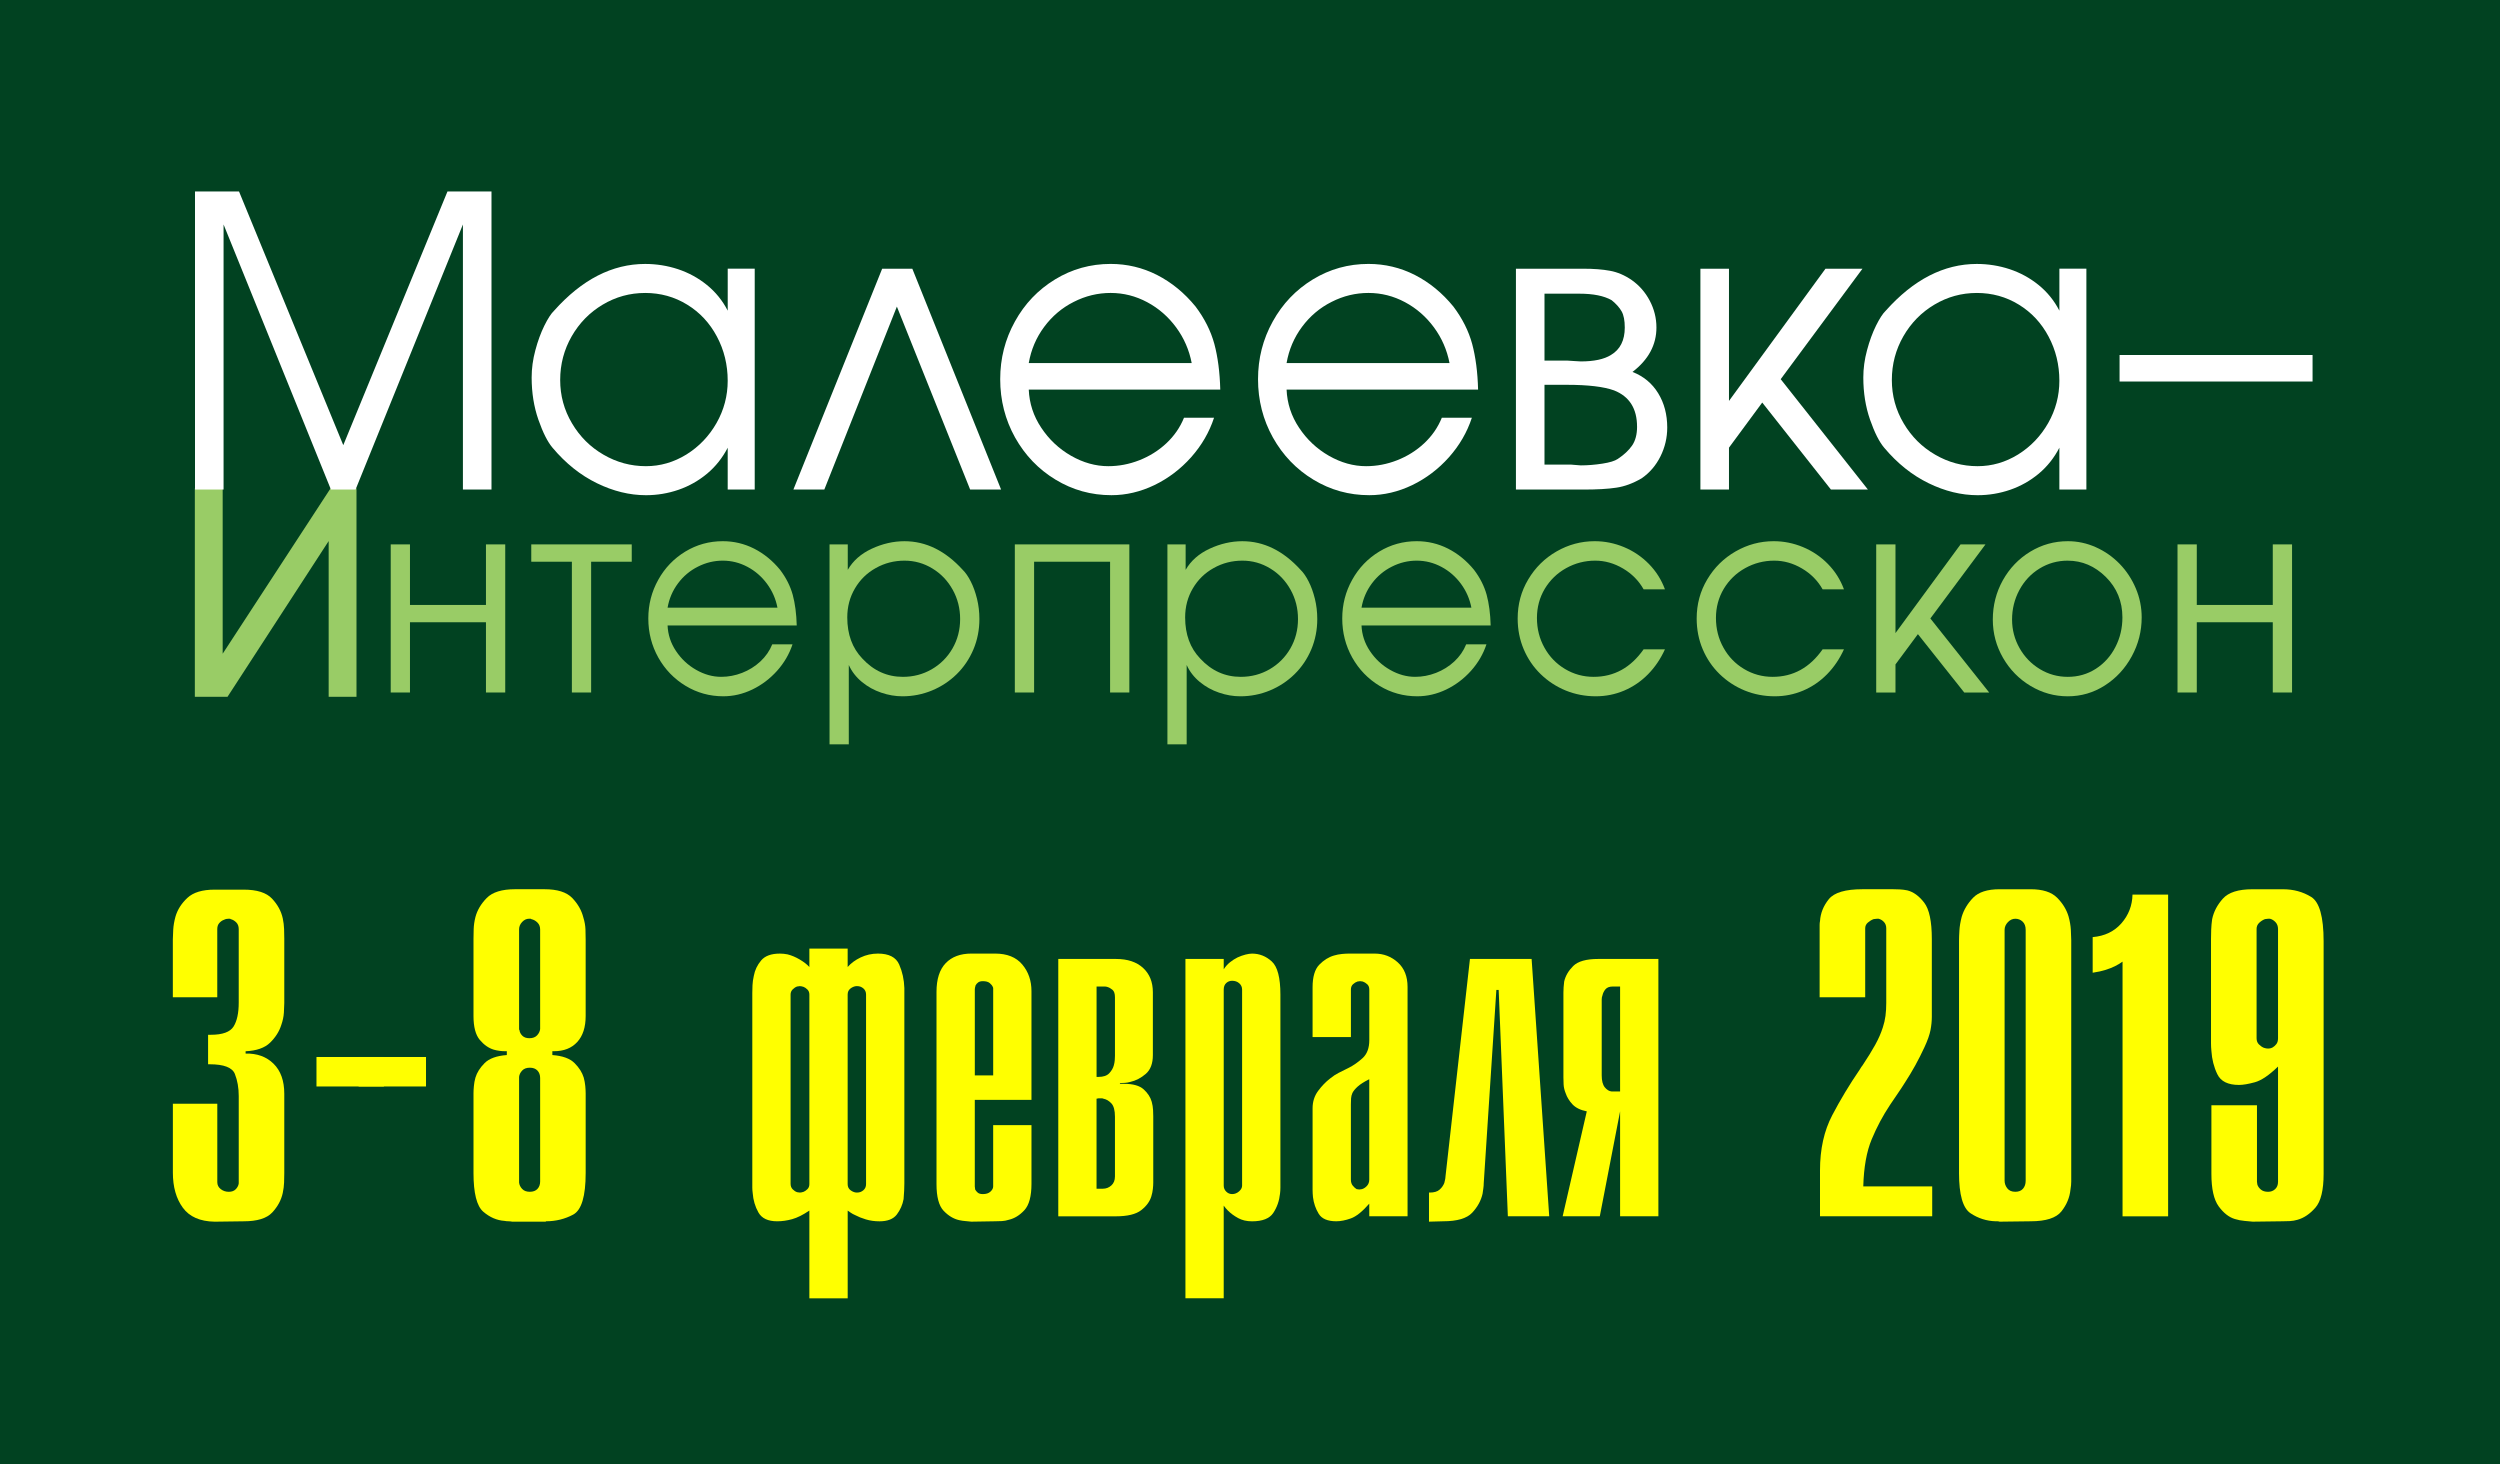 <?xml version="1.0" encoding="UTF-8"?>
<!DOCTYPE svg PUBLIC "-//W3C//DTD SVG 1.1//EN" "http://www.w3.org/Graphics/SVG/1.1/DTD/svg11.dtd">
<!-- Creator: CorelDRAW -->
<svg xmlns="http://www.w3.org/2000/svg" xml:space="preserve" width="140mm" height="82mm" style="shape-rendering:geometricPrecision; text-rendering:geometricPrecision; image-rendering:optimizeQuality; fill-rule:evenodd; clip-rule:evenodd"
viewBox="0 0 161 94.3"
 xmlns:xlink="http://www.w3.org/1999/xlink">
 <defs>
  <style type="text/css">
   <![CDATA[
    .str0 {stroke:#99CC66;stroke-width:0.552}
    .fil2 {fill:none;fill-rule:nonzero}
    .fil0 {fill:#014221}
    .fil1 {fill:#99CC66;fill-rule:nonzero}
    .fil3 {fill:white;fill-rule:nonzero}
    .fil4 {fill:yellow;fill-rule:nonzero}
   ]]>
  </style>
 </defs>
 <g id="Слой_x0020_1">
  <rect class="fil0" x="-1.99242e-005" y="-0" width="161" height="94.3"/>
  <polygon class="fil1" points="12.824,31.72 14.064,31.72 14.064,43.028 21.442,31.72 22.682,31.72 22.682,44.597 21.442,44.597 21.442,33.913 14.503,44.597 12.824,44.597 "/>
  <polygon id="1" class="fil1" points="26.402,40.073 26.402,44.597 25.162,44.597 25.162,35.059 26.402,35.059 26.402,38.959 31.296,38.959 31.296,35.059 32.537,35.059 32.537,44.597 31.296,44.597 31.296,40.073 "/>
  <polygon id="12" class="fil1" points="34.214,35.059 40.684,35.059 40.684,36.175 38.069,36.175 38.069,44.597 36.829,44.597 36.829,36.175 34.214,36.175 "/>
  <path id="123" class="fil1" d="M51.309 40.279l-8.317 0c0.025,0.592 0.204,1.143 0.542,1.647 0.338,0.508 0.768,0.911 1.296,1.212 0.525,0.299 1.064,0.45 1.615,0.45 0.458,0 0.905,-0.084 1.346,-0.255 0.439,-0.171 0.833,-0.415 1.173,-0.731 0.344,-0.319 0.598,-0.687 0.768,-1.105l1.305 0c-0.207,0.626 -0.539,1.195 -0.995,1.705 -0.458,0.51 -0.989,0.911 -1.595,1.204 -0.606,0.29 -1.229,0.435 -1.866,0.435 -0.877,0 -1.685,-0.223 -2.425,-0.67 -0.74,-0.447 -1.327,-1.053 -1.76,-1.821 -0.43,-0.769 -0.645,-1.61 -0.645,-2.517 0,-0.899 0.212,-1.729 0.64,-2.494 0.425,-0.766 1.006,-1.369 1.74,-1.816 0.735,-0.447 1.542,-0.67 2.417,-0.67 0.712,0 1.386,0.16 2.017,0.479 0.631,0.322 1.187,0.774 1.671,1.363 0.391,0.516 0.662,1.056 0.816,1.615 0.151,0.563 0.237,1.218 0.257,1.969zm-8.317 -1.146l7.076 0c-0.109,-0.563 -0.332,-1.076 -0.673,-1.537 -0.341,-0.461 -0.76,-0.827 -1.257,-1.09 -0.5,-0.267 -1.031,-0.4 -1.59,-0.4 -0.559,0 -1.092,0.128 -1.601,0.386 -0.511,0.255 -0.939,0.615 -1.285,1.079 -0.346,0.464 -0.57,0.986 -0.67,1.563z"/>
  <path id="1234" class="fil1" d="M53.42 35.059l1.176 0 0 1.639c0.338,-0.586 0.852,-1.038 1.542,-1.36 0.693,-0.322 1.397,-0.484 2.109,-0.484 1.383,0 2.634,0.615 3.752,1.844 0.184,0.18 0.358,0.432 0.52,0.754 0.165,0.322 0.296,0.69 0.4,1.108 0.103,0.418 0.154,0.853 0.154,1.308 0,0.693 -0.129,1.346 -0.385,1.955 -0.26,0.612 -0.617,1.143 -1.078,1.595 -0.458,0.45 -0.989,0.8 -1.592,1.05 -0.604,0.249 -1.238,0.374 -1.903,0.374 -0.453,0 -0.908,-0.078 -1.366,-0.235 -0.458,-0.154 -0.874,-0.386 -1.243,-0.69 -0.372,-0.307 -0.654,-0.67 -0.844,-1.093l0 5.113 -1.24 0 0 -12.877zm4.727 8.53c0.673,0 1.291,-0.162 1.855,-0.487 0.562,-0.325 1.009,-0.771 1.338,-1.34 0.327,-0.568 0.492,-1.201 0.492,-1.894 0,-0.687 -0.159,-1.317 -0.48,-1.891 -0.321,-0.577 -0.754,-1.032 -1.305,-1.366 -0.55,-0.336 -1.148,-0.505 -1.799,-0.505 -0.662,0 -1.277,0.157 -1.841,0.473 -0.567,0.313 -1.017,0.751 -1.346,1.311 -0.332,0.56 -0.497,1.183 -0.497,1.871 0,1.093 0.324,1.975 0.969,2.648 0.726,0.786 1.595,1.18 2.615,1.18z"/>
  <polygon id="12345" class="fil1" points="66.596,36.175 66.596,44.597 65.355,44.597 65.355,35.059 72.73,35.059 72.73,44.597 71.49,44.597 71.49,36.175 "/>
  <path id="123456" class="fil1" d="M75.179 35.059l1.176 0 0 1.639c0.338,-0.586 0.852,-1.038 1.542,-1.36 0.693,-0.322 1.397,-0.484 2.109,-0.484 1.383,0 2.634,0.615 3.752,1.844 0.184,0.18 0.358,0.432 0.52,0.754 0.165,0.322 0.296,0.69 0.4,1.108 0.103,0.418 0.154,0.853 0.154,1.308 0,0.693 -0.129,1.346 -0.385,1.955 -0.26,0.612 -0.617,1.143 -1.078,1.595 -0.458,0.45 -0.989,0.8 -1.592,1.05 -0.604,0.249 -1.238,0.374 -1.903,0.374 -0.453,0 -0.908,-0.078 -1.366,-0.235 -0.458,-0.154 -0.874,-0.386 -1.243,-0.69 -0.372,-0.307 -0.654,-0.67 -0.844,-1.093l0 5.113 -1.24 0 0 -12.877zm4.727 8.53c0.673,0 1.291,-0.162 1.855,-0.487 0.562,-0.325 1.009,-0.771 1.338,-1.34 0.327,-0.568 0.492,-1.201 0.492,-1.894 0,-0.687 -0.159,-1.317 -0.48,-1.891 -0.321,-0.577 -0.754,-1.032 -1.305,-1.366 -0.55,-0.336 -1.148,-0.505 -1.799,-0.505 -0.662,0 -1.277,0.157 -1.841,0.473 -0.567,0.313 -1.017,0.751 -1.346,1.311 -0.332,0.56 -0.497,1.183 -0.497,1.871 0,1.093 0.324,1.975 0.969,2.648 0.726,0.786 1.595,1.18 2.615,1.18z"/>
  <path id="1234567" class="fil1" d="M95.998 40.279l-8.317 0c0.025,0.592 0.204,1.143 0.542,1.647 0.338,0.508 0.768,0.911 1.296,1.212 0.525,0.299 1.064,0.45 1.615,0.45 0.458,0 0.905,-0.084 1.346,-0.255 0.439,-0.171 0.833,-0.415 1.173,-0.731 0.344,-0.319 0.598,-0.687 0.768,-1.105l1.305 0c-0.207,0.626 -0.539,1.195 -0.995,1.705 -0.458,0.51 -0.989,0.911 -1.595,1.204 -0.606,0.29 -1.229,0.435 -1.866,0.435 -0.877,0 -1.685,-0.223 -2.425,-0.67 -0.74,-0.447 -1.327,-1.053 -1.76,-1.821 -0.43,-0.769 -0.645,-1.61 -0.645,-2.517 0,-0.899 0.212,-1.729 0.64,-2.494 0.425,-0.766 1.006,-1.369 1.74,-1.816 0.735,-0.447 1.542,-0.67 2.417,-0.67 0.712,0 1.386,0.16 2.017,0.479 0.631,0.322 1.187,0.774 1.671,1.363 0.391,0.516 0.662,1.056 0.816,1.615 0.151,0.563 0.237,1.218 0.257,1.969zm-8.317 -1.146l7.076 0c-0.109,-0.563 -0.332,-1.076 -0.673,-1.537 -0.341,-0.461 -0.76,-0.827 -1.257,-1.09 -0.5,-0.267 -1.031,-0.4 -1.59,-0.4 -0.559,0 -1.092,0.128 -1.601,0.386 -0.511,0.255 -0.939,0.615 -1.285,1.079 -0.346,0.464 -0.57,0.986 -0.67,1.563z"/>
  <path id="12345678" class="fil1" d="M105.849 41.816l1.374 0c-0.282,0.618 -0.643,1.154 -1.09,1.607 -0.444,0.452 -0.955,0.803 -1.534,1.05 -0.578,0.246 -1.19,0.368 -1.833,0.368 -0.682,0 -1.327,-0.125 -1.933,-0.371 -0.606,-0.249 -1.145,-0.6 -1.615,-1.056 -0.469,-0.455 -0.832,-0.992 -1.092,-1.604 -0.26,-0.615 -0.388,-1.273 -0.388,-1.978 0,-0.919 0.226,-1.758 0.682,-2.52 0.453,-0.763 1.062,-1.363 1.824,-1.801 0.763,-0.438 1.581,-0.658 2.453,-0.658 0.645,0 1.271,0.125 1.88,0.377 0.609,0.252 1.145,0.615 1.609,1.085 0.461,0.47 0.807,1.015 1.036,1.636l-1.374 0c-0.316,-0.56 -0.76,-1.006 -1.327,-1.34 -0.57,-0.336 -1.165,-0.505 -1.788,-0.505 -0.67,0 -1.293,0.16 -1.872,0.482 -0.575,0.319 -1.034,0.763 -1.374,1.325 -0.338,0.566 -0.508,1.195 -0.508,1.885 0,0.699 0.162,1.34 0.486,1.917 0.321,0.577 0.763,1.035 1.324,1.369 0.562,0.336 1.176,0.505 1.844,0.505 1.316,0 2.389,-0.592 3.215,-1.772z"/>
  <path id="123456789" class="fil1" d="M117.377 41.816l1.374 0c-0.282,0.618 -0.643,1.154 -1.09,1.607 -0.444,0.452 -0.955,0.803 -1.534,1.05 -0.578,0.246 -1.19,0.368 -1.833,0.368 -0.682,0 -1.327,-0.125 -1.933,-0.371 -0.606,-0.249 -1.145,-0.6 -1.615,-1.056 -0.469,-0.455 -0.832,-0.992 -1.092,-1.604 -0.26,-0.615 -0.388,-1.273 -0.388,-1.978 0,-0.919 0.226,-1.758 0.682,-2.52 0.453,-0.763 1.062,-1.363 1.824,-1.801 0.763,-0.438 1.581,-0.658 2.453,-0.658 0.645,0 1.271,0.125 1.88,0.377 0.609,0.252 1.145,0.615 1.609,1.085 0.461,0.47 0.807,1.015 1.036,1.636l-1.374 0c-0.316,-0.56 -0.76,-1.006 -1.327,-1.34 -0.57,-0.336 -1.165,-0.505 -1.788,-0.505 -0.67,0 -1.293,0.16 -1.872,0.482 -0.575,0.319 -1.034,0.763 -1.374,1.325 -0.338,0.566 -0.508,1.195 -0.508,1.885 0,0.699 0.162,1.34 0.486,1.917 0.321,0.577 0.763,1.035 1.324,1.369 0.562,0.336 1.176,0.505 1.844,0.505 1.316,0 2.389,-0.592 3.215,-1.772z"/>
  <polygon id="12345678910" class="fil1" points="120.828,44.597 120.828,35.059 122.069,35.059 122.069,40.769 126.259,35.059 127.865,35.059 124.315,39.829 128.103,44.597 126.497,44.597 123.513,40.839 122.069,42.788 122.069,44.597 "/>
  <path id="1234567891011" class="fil1" d="M133.163 34.853c0.628,0 1.229,0.128 1.805,0.386 0.575,0.255 1.087,0.612 1.534,1.07 0.447,0.461 0.793,0.989 1.045,1.586 0.252,0.597 0.377,1.218 0.377,1.865 0,0.89 -0.212,1.726 -0.64,2.509 -0.425,0.783 -1.003,1.407 -1.732,1.874 -0.729,0.467 -1.525,0.699 -2.388,0.699 -0.852,0 -1.651,-0.223 -2.394,-0.667 -0.743,-0.444 -1.335,-1.047 -1.774,-1.807 -0.439,-0.763 -0.659,-1.583 -0.659,-2.468 0,-0.911 0.215,-1.755 0.645,-2.529 0.433,-0.774 1.02,-1.389 1.76,-1.839 0.743,-0.452 1.551,-0.679 2.422,-0.679zm0 1.253c-0.665,0 -1.271,0.171 -1.821,0.51 -0.55,0.339 -0.981,0.8 -1.296,1.386 -0.313,0.586 -0.469,1.218 -0.469,1.897 0,0.661 0.162,1.273 0.483,1.842 0.321,0.566 0.757,1.015 1.307,1.349 0.553,0.334 1.151,0.499 1.796,0.499 0.665,0 1.265,-0.171 1.805,-0.516 0.536,-0.345 0.958,-0.809 1.26,-1.398 0.305,-0.589 0.455,-1.227 0.455,-1.914 0,-1.032 -0.358,-1.9 -1.073,-2.61 -0.707,-0.696 -1.523,-1.044 -2.447,-1.044z"/>
  <polygon id="123456789101112" class="fil1" points="141.473,40.073 141.473,44.597 140.232,44.597 140.232,35.059 141.473,35.059 141.473,38.959 146.367,38.959 146.367,35.059 147.608,35.059 147.608,44.597 146.367,44.597 146.367,40.073 "/>
  <polygon id="12345678910111213" class="fil2 str0" points="12.824,31.72 14.064,31.72 14.064,43.028 21.442,31.72 22.682,31.72 22.682,44.597 21.442,44.597 21.442,33.913 14.503,44.597 12.824,44.597 "/>
  <polygon class="fil3" points="12.558,31.528 12.558,12.329 15.392,12.329 22.107,28.669 28.818,12.329 31.652,12.329 31.652,31.528 29.812,31.528 29.812,14.456 22.898,31.528 21.312,31.528 14.398,14.456 14.398,31.528 "/>
  <path id="1" class="fil3" d="M48.604 17.306l0 14.222 -1.74 0 0 -2.694c-0.336,0.653 -0.779,1.211 -1.326,1.669 -0.547,0.454 -1.16,0.804 -1.839,1.038 -0.675,0.233 -1.38,0.35 -2.1,0.35 -1.052,0 -2.109,-0.259 -3.161,-0.774 -1.056,-0.515 -2.009,-1.276 -2.858,-2.287 -0.315,-0.372 -0.617,-0.969 -0.907,-1.799 -0.29,-0.83 -0.435,-1.738 -0.435,-2.716 0,-0.584 0.079,-1.172 0.24,-1.764 0.157,-0.592 0.352,-1.12 0.58,-1.583 0.228,-0.458 0.435,-0.778 0.626,-0.96 1.79,-2.006 3.745,-3.01 5.862,-3.01 0.725,0 1.433,0.112 2.117,0.337 0.684,0.229 1.305,0.566 1.86,1.016 0.559,0.454 1.007,1.003 1.342,1.656l0 -2.703 1.74 0zm-7.059 1.561c-0.982,0 -1.889,0.251 -2.73,0.752 -0.837,0.497 -1.504,1.18 -1.997,2.037 -0.493,0.861 -0.742,1.799 -0.742,2.819 0,1.003 0.253,1.933 0.762,2.789 0.505,0.856 1.185,1.531 2.03,2.019 0.849,0.493 1.757,0.739 2.73,0.739 0.924,0 1.794,-0.251 2.606,-0.752 0.812,-0.506 1.458,-1.18 1.939,-2.024 0.481,-0.848 0.721,-1.756 0.721,-2.724 0,-1.029 -0.232,-1.98 -0.696,-2.85 -0.46,-0.869 -1.102,-1.557 -1.914,-2.054 -0.816,-0.502 -1.719,-0.752 -2.709,-0.752z"/>
  <polygon id="12" class="fil3" points="58.754,17.306 64.471,31.528 62.478,31.528 57.759,19.745 53.086,31.528 51.094,31.528 56.811,17.306 "/>
  <path id="123" class="fil3" d="M78.585 25.089l-12.333 0c0.037,0.882 0.302,1.704 0.804,2.456 0.501,0.757 1.139,1.358 1.922,1.807 0.779,0.445 1.578,0.67 2.395,0.67 0.679,0 1.342,-0.125 1.997,-0.381 0.65,-0.255 1.235,-0.618 1.74,-1.09 0.51,-0.476 0.887,-1.025 1.139,-1.647l1.935 0c-0.306,0.934 -0.799,1.781 -1.475,2.543 -0.679,0.761 -1.466,1.358 -2.366,1.794 -0.899,0.432 -1.823,0.649 -2.767,0.649 -1.301,0 -2.498,-0.333 -3.596,-0.999 -1.098,-0.666 -1.968,-1.57 -2.61,-2.716 -0.638,-1.146 -0.957,-2.4 -0.957,-3.753 0,-1.34 0.315,-2.577 0.949,-3.719 0.63,-1.142 1.491,-2.041 2.581,-2.707 1.09,-0.666 2.287,-0.999 3.583,-0.999 1.056,0 2.055,0.238 2.991,0.713 0.936,0.48 1.761,1.155 2.477,2.032 0.58,0.77 0.982,1.574 1.21,2.408 0.224,0.839 0.352,1.816 0.381,2.936zm-12.333 -1.708l10.493 0c-0.162,-0.839 -0.493,-1.604 -0.998,-2.292 -0.505,-0.687 -1.127,-1.232 -1.864,-1.626 -0.742,-0.398 -1.529,-0.597 -2.357,-0.597 -0.828,0 -1.62,0.19 -2.374,0.575 -0.758,0.38 -1.392,0.917 -1.906,1.609 -0.514,0.692 -0.845,1.47 -0.994,2.331z"/>
  <path id="1234" class="fil3" d="M95.189 25.089l-12.333 0c0.037,0.882 0.302,1.704 0.804,2.456 0.501,0.757 1.139,1.358 1.922,1.807 0.779,0.445 1.578,0.67 2.395,0.67 0.679,0 1.342,-0.125 1.997,-0.381 0.65,-0.255 1.235,-0.618 1.74,-1.09 0.51,-0.476 0.887,-1.025 1.139,-1.647l1.935 0c-0.306,0.934 -0.799,1.781 -1.475,2.543 -0.679,0.761 -1.466,1.358 -2.366,1.794 -0.899,0.432 -1.823,0.649 -2.767,0.649 -1.301,0 -2.498,-0.333 -3.596,-0.999 -1.098,-0.666 -1.968,-1.57 -2.61,-2.716 -0.638,-1.146 -0.957,-2.4 -0.957,-3.753 0,-1.34 0.315,-2.577 0.949,-3.719 0.63,-1.142 1.491,-2.041 2.581,-2.707 1.09,-0.666 2.287,-0.999 3.583,-0.999 1.056,0 2.055,0.238 2.991,0.713 0.936,0.48 1.761,1.155 2.477,2.032 0.58,0.77 0.982,1.574 1.21,2.408 0.224,0.839 0.352,1.816 0.381,2.936zm-12.333 -1.708l10.493 0c-0.162,-0.839 -0.493,-1.604 -0.998,-2.292 -0.505,-0.687 -1.127,-1.232 -1.864,-1.626 -0.742,-0.398 -1.529,-0.597 -2.357,-0.597 -0.828,0 -1.62,0.19 -2.374,0.575 -0.758,0.38 -1.392,0.917 -1.906,1.609 -0.514,0.692 -0.845,1.47 -0.994,2.331z"/>
  <path id="12345" class="fil3" d="M105.426 27.48c0,-1.167 -0.493,-1.95 -1.483,-2.339 -0.659,-0.238 -1.67,-0.359 -3.032,-0.359l-1.446 0 0 5.137 1.69 0c0.05,0 0.153,0.009 0.311,0.026 0.157,0.017 0.269,0.026 0.336,0.026 0.451,0 0.916,-0.039 1.388,-0.112 0.472,-0.073 0.804,-0.173 0.994,-0.303 0.406,-0.268 0.713,-0.558 0.924,-0.865 0.211,-0.307 0.319,-0.713 0.319,-1.211zm-0.791 -6.387c0,-0.45 -0.066,-0.8 -0.203,-1.042 -0.137,-0.242 -0.348,-0.48 -0.642,-0.718 -0.489,-0.281 -1.185,-0.42 -2.084,-0.42l-2.241 0 0 4.311 1.491 0c0.079,0 0.211,0.009 0.402,0.026 0.19,0.017 0.34,0.026 0.443,0.026 0.853,0 1.5,-0.138 1.943,-0.415 0.592,-0.35 0.891,-0.938 0.891,-1.769zm-7.009 10.434l0 -14.222 4.325 0c0.675,0 1.255,0.043 1.736,0.134 0.476,0.086 0.944,0.285 1.396,0.597 0.485,0.342 0.874,0.783 1.16,1.328 0.286,0.541 0.431,1.12 0.431,1.73 0,1.116 -0.514,2.071 -1.541,2.858 0.713,0.281 1.264,0.735 1.653,1.371 0.39,0.636 0.584,1.371 0.584,2.21 0,0.653 -0.145,1.271 -0.435,1.855 -0.29,0.584 -0.692,1.055 -1.21,1.414 -0.555,0.324 -1.102,0.528 -1.641,0.605 -0.534,0.082 -1.247,0.121 -2.133,0.121l-4.325 0z"/>
  <polygon id="123456" class="fil3" points="109.506,31.528 109.506,17.306 111.346,17.306 111.346,25.82 117.56,17.306 119.942,17.306 114.677,24.419 120.294,31.528 117.912,31.528 113.488,25.924 111.346,28.829 111.346,31.528 "/>
  <path id="1234567" class="fil3" d="M134.363 17.306l0 14.222 -1.74 0 0 -2.694c-0.336,0.653 -0.779,1.211 -1.326,1.669 -0.547,0.454 -1.16,0.804 -1.839,1.038 -0.675,0.233 -1.38,0.35 -2.1,0.35 -1.052,0 -2.109,-0.259 -3.161,-0.774 -1.056,-0.515 -2.009,-1.276 -2.858,-2.287 -0.315,-0.372 -0.617,-0.969 -0.907,-1.799 -0.29,-0.83 -0.435,-1.738 -0.435,-2.716 0,-0.584 0.079,-1.172 0.24,-1.764 0.157,-0.592 0.352,-1.12 0.58,-1.583 0.228,-0.458 0.435,-0.778 0.626,-0.96 1.79,-2.006 3.745,-3.01 5.862,-3.01 0.725,0 1.433,0.112 2.117,0.337 0.684,0.229 1.305,0.566 1.86,1.016 0.559,0.454 1.007,1.003 1.342,1.656l0 -2.703 1.74 0zm-7.059 1.561c-0.982,0 -1.889,0.251 -2.73,0.752 -0.837,0.497 -1.504,1.18 -1.997,2.037 -0.493,0.861 -0.742,1.799 -0.742,2.819 0,1.003 0.253,1.933 0.762,2.789 0.505,0.856 1.185,1.531 2.03,2.019 0.849,0.493 1.757,0.739 2.73,0.739 0.924,0 1.794,-0.251 2.606,-0.752 0.812,-0.506 1.458,-1.18 1.939,-2.024 0.481,-0.848 0.721,-1.756 0.721,-2.724 0,-1.029 -0.232,-1.98 -0.696,-2.85 -0.46,-0.869 -1.102,-1.557 -1.914,-2.054 -0.816,-0.502 -1.719,-0.752 -2.709,-0.752z"/>
  <polygon id="12345678" class="fil3" points="136.5,22.862 148.929,22.862 148.929,24.57 136.5,24.57 "/>
  <path class="fil4" d="M11.133 71.079l2.861 0 0 5.056c0,0.181 0.074,0.329 0.222,0.444 0.148,0.115 0.321,0.173 0.518,0.173 0.197,0 0.349,-0.058 0.456,-0.173 0.107,-0.115 0.168,-0.238 0.185,-0.37 0,-0.016 0,-0.029 0,-0.037 0,-0.008 0,-0.021 0,-0.037l0 -5.549c0,-0.526 -0.082,-0.999 -0.247,-1.418 -0.164,-0.419 -0.707,-0.629 -1.628,-0.629 -0.016,0 -0.029,0 -0.037,0 -0.008,0 -0.029,0 -0.062,0l0 -1.899c0.016,0 0.033,0 0.049,0 0.016,0 0.033,0 0.049,0 0,0 0.008,0 0.025,0 0.016,0 0.033,0 0.049,0 0.756,0 1.246,-0.177 1.468,-0.53 0.222,-0.354 0.333,-0.867 0.333,-1.541l0 -4.735c0,-0.181 -0.053,-0.325 -0.16,-0.432 -0.107,-0.107 -0.226,-0.177 -0.358,-0.21 -0.016,-0.016 -0.037,-0.025 -0.062,-0.025 -0.025,0 -0.053,0 -0.086,0 -0.033,0 -0.074,0.004 -0.123,0.012 -0.049,0.008 -0.107,0.029 -0.173,0.062 -0.099,0.033 -0.193,0.099 -0.284,0.197 -0.091,0.099 -0.136,0.23 -0.136,0.395l0 4.39 -2.861 0 0 -3.724c0,-0.148 0.008,-0.358 0.025,-0.629 0.016,-0.271 0.066,-0.555 0.148,-0.851 0.132,-0.444 0.386,-0.843 0.765,-1.196 0.378,-0.354 0.962,-0.53 1.751,-0.53l1.874 0c0.855,0 1.463,0.193 1.825,0.579 0.362,0.386 0.592,0.81 0.691,1.27 0.049,0.23 0.078,0.46 0.086,0.691 0.008,0.23 0.012,0.436 0.012,0.617 0,0 0,0.004 0,0.012 0,0.008 0,0.012 0,0.012l0 4.119c0,0.148 -0.008,0.354 -0.025,0.617 -0.016,0.263 -0.074,0.534 -0.173,0.814 -0.132,0.411 -0.37,0.785 -0.715,1.122 -0.345,0.337 -0.871,0.522 -1.578,0.555l0 0.148c0.74,-0.016 1.34,0.201 1.8,0.654 0.46,0.452 0.691,1.097 0.691,1.936l0 5.031c0,0.016 0,0.029 0,0.037 0,0.008 0,0.021 0,0.037 0,0.181 -0.004,0.382 -0.012,0.604 -0.008,0.222 -0.037,0.448 -0.086,0.678 -0.099,0.46 -0.325,0.88 -0.678,1.258 -0.354,0.378 -0.966,0.567 -1.837,0.567l-1.874 0.025c-0.937,-0.016 -1.62,-0.316 -2.047,-0.9 -0.427,-0.584 -0.641,-1.336 -0.641,-2.257l0 -4.439z"/>
  <polygon id="1" class="fil4" points="20.381,69.969 20.381,68.07 24.722,68.07 24.722,69.969 "/>
  <polygon id="12" class="fil4" points="23.095,69.969 23.095,68.07 27.435,68.07 27.435,69.969 "/>
  <path id="123" class="fil4" d="M35.155 78.675l-2.17 0c-0.082,-0.016 -0.164,-0.025 -0.247,-0.025 -0.082,0 -0.164,-0.008 -0.247,-0.025 -0.493,-0.033 -0.95,-0.23 -1.369,-0.592 -0.419,-0.362 -0.629,-1.192 -0.629,-2.491l0 -5.13c0,-0.131 0.008,-0.288 0.025,-0.469 0.016,-0.181 0.049,-0.362 0.099,-0.543 0.099,-0.329 0.296,-0.641 0.592,-0.937 0.296,-0.296 0.773,-0.469 1.43,-0.518l0 -0.247c-0.016,0 -0.033,0 -0.049,0 -0.016,0 -0.041,0 -0.074,0 -0.115,0 -0.234,-0.008 -0.358,-0.025 -0.123,-0.016 -0.242,-0.041 -0.358,-0.074 -0.329,-0.099 -0.629,-0.308 -0.9,-0.629 -0.271,-0.321 -0.407,-0.834 -0.407,-1.541l0 -4.834c0,-0.016 0,-0.037 0,-0.062 0,-0.025 0,-0.045 0,-0.062 0,-0.181 0.004,-0.395 0.012,-0.641 0.008,-0.247 0.045,-0.502 0.111,-0.765 0.115,-0.444 0.358,-0.855 0.727,-1.233 0.37,-0.378 0.982,-0.567 1.837,-0.567l1.874 0c0.839,0 1.439,0.189 1.8,0.567 0.362,0.378 0.6,0.797 0.715,1.258 0.082,0.263 0.127,0.522 0.136,0.777 0.008,0.255 0.012,0.473 0.012,0.654 0,0.016 0,0.029 0,0.037 0,0.008 0,0.02 0,0.037l0 4.834c0,0.723 -0.181,1.282 -0.543,1.677 -0.362,0.395 -0.863,0.592 -1.504,0.592 0,0 -0.004,0 -0.012,0 -0.008,0 -0.021,0 -0.037,0 -0.016,0 -0.029,0 -0.037,0 -0.008,0 -0.012,0 -0.012,0l0 0.247c0.658,0.049 1.134,0.222 1.43,0.518 0.296,0.296 0.493,0.608 0.592,0.937 0.049,0.181 0.082,0.362 0.099,0.543 0.016,0.181 0.025,0.337 0.025,0.469l0 5.13c0,1.496 -0.267,2.388 -0.802,2.676 -0.534,0.288 -1.122,0.432 -1.763,0.432l0 0.025zm-1.726 -9.249l0 6.659c0,0.016 0,0.029 0,0.037 0,0.008 0,0.021 0,0.037 0.016,0.148 0.082,0.284 0.197,0.407 0.115,0.123 0.279,0.185 0.493,0.185 0.214,0 0.378,-0.062 0.493,-0.185 0.115,-0.123 0.173,-0.284 0.173,-0.481l0 -6.659c0,-0.197 -0.058,-0.358 -0.173,-0.481 -0.115,-0.123 -0.279,-0.185 -0.493,-0.185 -0.214,0 -0.378,0.062 -0.493,0.185 -0.115,0.123 -0.181,0.259 -0.197,0.407 0,0.016 0,0.029 0,0.037 0,0.008 0,0.021 0,0.037zm0 -9.569l0 6.338c0,0.016 0,0.041 0,0.074 0,0.033 0.008,0.058 0.025,0.074 0.016,0.132 0.078,0.251 0.185,0.358 0.107,0.107 0.259,0.16 0.456,0.16 0.214,0 0.378,-0.062 0.493,-0.185 0.115,-0.123 0.181,-0.259 0.197,-0.407 0,-0.016 0,-0.029 0,-0.037 0,-0.008 0,-0.02 0,-0.037l0 -6.338c0,-0.181 -0.058,-0.329 -0.173,-0.444 -0.115,-0.115 -0.247,-0.189 -0.395,-0.222 -0.016,-0.016 -0.037,-0.025 -0.062,-0.025 -0.025,0 -0.053,0 -0.086,0 -0.164,0 -0.312,0.07 -0.444,0.21 -0.132,0.14 -0.197,0.3 -0.197,0.481z"/>
  <path id="1234" class="fil4" d="M52.123 83.608l0 -5.648c-0.411,0.28 -0.781,0.464 -1.11,0.555 -0.329,0.091 -0.649,0.136 -0.962,0.136 -0.592,0 -0.995,-0.189 -1.208,-0.567 -0.214,-0.378 -0.337,-0.797 -0.37,-1.258 -0.016,-0.115 -0.025,-0.23 -0.025,-0.345 0,-0.115 0,-0.23 0,-0.345l0 -12.184c0,-0.132 0.004,-0.296 0.012,-0.493 0.008,-0.197 0.037,-0.403 0.086,-0.617 0.066,-0.362 0.222,-0.691 0.469,-0.986 0.247,-0.296 0.649,-0.444 1.208,-0.444 0.082,0 0.164,0.004 0.247,0.012 0.082,0.008 0.164,0.02 0.247,0.037 0.263,0.066 0.526,0.177 0.789,0.333 0.263,0.156 0.469,0.316 0.617,0.481l0 -1.184 2.466 0 0 1.184c0.214,-0.247 0.493,-0.452 0.839,-0.617 0.345,-0.164 0.715,-0.247 1.11,-0.247 0.707,0 1.163,0.234 1.369,0.703 0.206,0.469 0.316,0.974 0.333,1.517 0,0.066 0,0.123 0,0.173 0,0.049 0,0.099 0,0.148l0 12.184c0,0.016 0,0.029 0,0.037 0,0.008 0,0.02 0,0.037 0,0.132 -0.004,0.288 -0.012,0.469 -0.008,0.181 -0.021,0.362 -0.037,0.543 -0.066,0.362 -0.21,0.691 -0.432,0.987 -0.222,0.296 -0.596,0.444 -1.122,0.444 -0.312,0 -0.604,-0.041 -0.875,-0.123 -0.271,-0.082 -0.497,-0.173 -0.678,-0.271 -0.115,-0.049 -0.214,-0.103 -0.296,-0.16 -0.082,-0.058 -0.148,-0.103 -0.197,-0.136l0 5.648 -2.466 0zm-1.209 -19.558l0 12.184c0,0.148 0.045,0.267 0.136,0.358 0.09,0.09 0.185,0.152 0.284,0.185 0.033,0 0.062,0.004 0.086,0.012 0.025,0.008 0.053,0.012 0.086,0.012 0.033,0 0.07,-0.004 0.111,-0.012 0.041,-0.008 0.086,-0.02 0.136,-0.037 0.082,-0.033 0.164,-0.091 0.247,-0.173 0.082,-0.082 0.123,-0.189 0.123,-0.321l0 -12.208c0,-0.132 -0.041,-0.238 -0.123,-0.321 -0.082,-0.082 -0.164,-0.14 -0.247,-0.173 -0.049,-0.016 -0.095,-0.029 -0.136,-0.037 -0.041,-0.008 -0.078,-0.012 -0.111,-0.012 -0.033,0 -0.062,0.004 -0.086,0.012 -0.025,0.008 -0.053,0.012 -0.086,0.012 -0.099,0.033 -0.193,0.095 -0.284,0.185 -0.091,0.091 -0.136,0.201 -0.136,0.333zm3.675 0l0 12.208c0,0.164 0.058,0.292 0.173,0.382 0.115,0.091 0.238,0.144 0.37,0.16 0.016,0 0.029,0 0.037,0 0.008,0 0.02,0 0.037,0 0.148,0 0.28,-0.049 0.395,-0.148 0.115,-0.099 0.173,-0.23 0.173,-0.395l0 -12.208c0,-0.164 -0.058,-0.296 -0.173,-0.395 -0.115,-0.099 -0.247,-0.148 -0.395,-0.148 -0.016,0 -0.029,0 -0.037,0 -0.008,0 -0.021,0 -0.037,0 -0.132,0.016 -0.255,0.07 -0.37,0.16 -0.115,0.09 -0.173,0.218 -0.173,0.382z"/>
  <path id="12345" class="fil4" d="M63.961 72.46l2.466 0 0 3.773c0,0.806 -0.152,1.373 -0.456,1.702 -0.304,0.329 -0.637,0.534 -0.999,0.617 -0.148,0.049 -0.3,0.078 -0.456,0.086 -0.156,0.008 -0.3,0.012 -0.432,0.012l-1.529 0.025c-0.115,-0.016 -0.238,-0.029 -0.37,-0.037 -0.132,-0.008 -0.271,-0.029 -0.419,-0.062 -0.362,-0.082 -0.695,-0.284 -0.999,-0.604 -0.304,-0.321 -0.456,-0.892 -0.456,-1.714l0 -12.381c0,-0.822 0.197,-1.439 0.592,-1.85 0.395,-0.411 0.945,-0.617 1.652,-0.617l1.529 0c0.773,0 1.356,0.234 1.751,0.703 0.395,0.469 0.592,1.04 0.592,1.714l0 7.004 -3.65 0 0 5.574c0,0.033 0.004,0.066 0.012,0.099 0.008,0.033 0.012,0.066 0.012,0.099 0.033,0.066 0.086,0.132 0.16,0.197 0.074,0.066 0.185,0.099 0.333,0.099 0.214,0 0.378,-0.053 0.493,-0.16 0.115,-0.107 0.173,-0.218 0.173,-0.333l0 -3.946zm-1.184 -3.206l1.184 0 0 -5.549c0,-0.016 0,-0.037 0,-0.062 0,-0.025 -0.008,-0.053 -0.025,-0.086 -0.033,-0.082 -0.099,-0.164 -0.197,-0.247 -0.099,-0.082 -0.247,-0.123 -0.444,-0.123 -0.132,0 -0.234,0.029 -0.308,0.086 -0.074,0.058 -0.127,0.119 -0.16,0.185 -0.016,0.049 -0.029,0.099 -0.037,0.148 -0.008,0.049 -0.012,0.082 -0.012,0.099l0 5.549z"/>
  <path id="123456" class="fil4" d="M68.153 78.33l0 -16.573 3.724 0c0.74,0 1.319,0.193 1.739,0.58 0.419,0.386 0.629,0.908 0.629,1.566l0 4.045c0,0.543 -0.152,0.945 -0.456,1.209 -0.304,0.263 -0.637,0.436 -0.999,0.518 -0.115,0.033 -0.23,0.053 -0.345,0.062 -0.115,0.008 -0.222,0.012 -0.321,0.012l0 0.049c0.033,0 0.058,0 0.074,0 0.016,0 0.041,0 0.074,0 0.016,0 0.037,0 0.062,0 0.025,0 0.045,0 0.062,0 0.576,0 0.995,0.119 1.258,0.358 0.263,0.238 0.436,0.506 0.518,0.801 0.049,0.181 0.078,0.358 0.086,0.53 0.008,0.173 0.012,0.308 0.012,0.407 0,0.016 0,0.029 0,0.037 0,0.008 0,0.012 0,0.012l0 4.217c0,0.115 -0.008,0.251 -0.025,0.407 -0.016,0.156 -0.049,0.316 -0.099,0.481 -0.099,0.329 -0.316,0.625 -0.654,0.888 -0.337,0.263 -0.884,0.395 -1.64,0.395l-3.699 0zm2.466 -1.776l0.395 0c0.214,0 0.399,-0.07 0.555,-0.21 0.156,-0.14 0.234,-0.333 0.234,-0.58l0 -3.847c0,-0.411 -0.078,-0.699 -0.234,-0.863 -0.156,-0.164 -0.325,-0.263 -0.506,-0.296 -0.033,-0.016 -0.066,-0.025 -0.099,-0.025 -0.033,0 -0.066,0 -0.099,0 -0.016,0 -0.037,0 -0.062,0 -0.025,0 -0.045,0 -0.062,0 -0.016,0 -0.037,0.004 -0.062,0.012 -0.025,0.008 -0.045,0.012 -0.062,0.012l0 5.796zm0 -13.022l0 5.821c0.016,0 0.029,0 0.037,0 0.008,0 0.021,0 0.037,0 0,0 0.004,0 0.012,0 0.008,0 0.021,0 0.037,0 0.312,0 0.543,-0.078 0.691,-0.234 0.148,-0.156 0.247,-0.325 0.296,-0.506 0.033,-0.115 0.053,-0.23 0.062,-0.345 0.008,-0.115 0.012,-0.206 0.012,-0.271l0 -3.773c0,-0.23 -0.053,-0.391 -0.16,-0.481 -0.107,-0.09 -0.218,-0.152 -0.333,-0.185 -0.049,-0.016 -0.099,-0.025 -0.148,-0.025 -0.049,0 -0.099,0 -0.148,0l-0.395 0z"/>
  <path id="1234567" class="fil4" d="M76.342 83.608l0 -21.851 2.466 0 0 0.666c0.115,-0.181 0.251,-0.333 0.407,-0.456 0.156,-0.123 0.316,-0.226 0.481,-0.308 0.181,-0.082 0.354,-0.144 0.518,-0.185 0.164,-0.041 0.304,-0.062 0.419,-0.062 0.477,0 0.9,0.169 1.27,0.506 0.37,0.337 0.555,1.048 0.555,2.133l0 12.036c0,0.132 0,0.263 0,0.395 0,0.132 -0.008,0.263 -0.025,0.395 -0.049,0.46 -0.193,0.871 -0.432,1.233 -0.238,0.362 -0.695,0.543 -1.369,0.543 -0.345,0 -0.645,-0.07 -0.9,-0.21 -0.255,-0.14 -0.473,-0.3 -0.654,-0.481 -0.049,-0.049 -0.099,-0.103 -0.148,-0.16 -0.049,-0.058 -0.091,-0.111 -0.123,-0.16l0 5.968 -2.466 0zm2.466 -19.878l0 12.627c0,0.148 0.053,0.275 0.16,0.382 0.107,0.107 0.234,0.16 0.382,0.16 0.164,0 0.312,-0.058 0.444,-0.173 0.132,-0.115 0.197,-0.238 0.197,-0.37l0 -12.627c0,-0.164 -0.062,-0.3 -0.185,-0.407 -0.123,-0.107 -0.275,-0.16 -0.456,-0.16 -0.148,0 -0.275,0.049 -0.382,0.148 -0.107,0.099 -0.16,0.238 -0.16,0.419z"/>
  <path id="12345678" class="fil4" d="M84.53 66.788l0 -3.206c0,-0.674 0.144,-1.159 0.432,-1.455 0.288,-0.296 0.604,-0.493 0.95,-0.592 0.164,-0.049 0.333,-0.082 0.506,-0.099 0.173,-0.016 0.325,-0.025 0.456,-0.025l1.652 0c0.575,0 1.073,0.189 1.492,0.567 0.419,0.378 0.629,0.904 0.629,1.578l0 14.773 -2.466 0 0 -0.814c-0.444,0.51 -0.838,0.826 -1.184,0.95 -0.345,0.123 -0.658,0.185 -0.937,0.185 -0.559,0 -0.937,-0.16 -1.134,-0.481 -0.197,-0.321 -0.321,-0.678 -0.37,-1.073 -0.016,-0.164 -0.025,-0.321 -0.025,-0.469 0,-0.148 0,-0.288 0,-0.419l0 -4.834c0,-0.427 0.119,-0.802 0.358,-1.122 0.238,-0.321 0.497,-0.588 0.777,-0.802 0.181,-0.148 0.362,-0.267 0.543,-0.358 0.181,-0.091 0.321,-0.16 0.419,-0.21 0.033,-0.016 0.066,-0.033 0.099,-0.049 0.033,-0.016 0.066,-0.033 0.099,-0.049 0.329,-0.164 0.637,-0.378 0.925,-0.641 0.288,-0.263 0.432,-0.649 0.432,-1.159l0 -3.255c0,-0.148 -0.045,-0.263 -0.136,-0.345 -0.09,-0.082 -0.185,-0.14 -0.284,-0.173 -0.033,0 -0.062,-0.004 -0.086,-0.012 -0.025,-0.008 -0.053,-0.012 -0.086,-0.012 -0.033,0 -0.062,0.004 -0.086,0.012 -0.025,0.008 -0.053,0.012 -0.086,0.012 -0.099,0.033 -0.193,0.09 -0.284,0.173 -0.091,0.082 -0.136,0.197 -0.136,0.345l0 3.058 -2.466 0zm3.65 2.713c-0.329,0.164 -0.575,0.321 -0.74,0.469 -0.164,0.148 -0.28,0.288 -0.345,0.419 -0.049,0.115 -0.078,0.23 -0.086,0.345 -0.008,0.115 -0.012,0.247 -0.012,0.395 0,0.016 0,0.037 0,0.062 0,0.025 0,0.053 0,0.086l0 4.686c0,0.164 0.041,0.296 0.123,0.395 0.082,0.099 0.164,0.173 0.247,0.222 0.033,0 0.062,0.004 0.086,0.012 0.025,0.008 0.053,0.012 0.086,0.012 0.033,0 0.062,-0.004 0.086,-0.012 0.025,-0.008 0.053,-0.012 0.086,-0.012 0.115,-0.033 0.222,-0.103 0.321,-0.21 0.099,-0.107 0.148,-0.242 0.148,-0.407l0 -6.462z"/>
  <path id="123456789" class="fil4" d="M92.027 78.675l0 -1.874c0.016,0 0.029,0 0.037,0 0.008,0 0.012,0 0.012,0 0.28,0 0.489,-0.062 0.629,-0.185 0.14,-0.123 0.243,-0.267 0.308,-0.432 0.016,-0.066 0.033,-0.136 0.049,-0.21 0.016,-0.074 0.025,-0.136 0.025,-0.185l1.578 -14.033 3.971 0 1.134 16.573 -2.664 0 -0.592 -14.576 -0.148 0 -0.814 12.455c0,0.099 -0.008,0.206 -0.025,0.321 -0.016,0.115 -0.033,0.23 -0.049,0.345 -0.099,0.444 -0.321,0.851 -0.666,1.221 -0.345,0.37 -0.97,0.555 -1.874,0.555l-0.913 0.025z"/>
  <path id="12345678910" class="fil4" d="M100.635 78.33l1.554 -6.758c-0.411,-0.082 -0.719,-0.234 -0.925,-0.456 -0.206,-0.222 -0.349,-0.456 -0.432,-0.703 -0.082,-0.197 -0.127,-0.39 -0.136,-0.579 -0.008,-0.189 -0.012,-0.341 -0.012,-0.456l0 -5.007c0,-0.066 0,-0.136 0,-0.21 0,-0.074 0,-0.152 0,-0.234 0,-0.115 0.004,-0.23 0.012,-0.345 0.008,-0.115 0.02,-0.238 0.037,-0.37 0.082,-0.362 0.275,-0.695 0.58,-0.999 0.304,-0.304 0.843,-0.456 1.615,-0.456l3.872 0 0 16.573 -2.466 0 0 -6.758 -1.307 6.758 -2.392 0zm3.699 -14.798l-0.469 0c-0.214,0 -0.37,0.058 -0.469,0.173 -0.099,0.115 -0.164,0.247 -0.197,0.395 -0.033,0.082 -0.049,0.168 -0.049,0.259 0,0.091 0,0.16 0,0.21l0 4.686c0,0.345 0.066,0.6 0.197,0.765 0.132,0.164 0.28,0.255 0.444,0.271 0.016,0 0.029,0 0.037,0 0.008,0 0.021,0 0.037,0l0.469 0 0 -6.758z"/>
  <path id="1234567891011" class="fil4" d="M117.208 78.33l0 -2.96c0,-1.365 0.263,-2.549 0.789,-3.551 0.526,-1.003 1.11,-1.973 1.751,-2.91 0.016,-0.033 0.037,-0.066 0.062,-0.099 0.025,-0.033 0.045,-0.066 0.062,-0.099 0.016,-0.016 0.029,-0.033 0.037,-0.049 0.008,-0.016 0.02,-0.033 0.037,-0.049 0.329,-0.493 0.6,-0.933 0.814,-1.32 0.214,-0.386 0.378,-0.76 0.493,-1.122 0.082,-0.247 0.14,-0.497 0.173,-0.752 0.033,-0.255 0.049,-0.53 0.049,-0.826l0 -4.809c0,-0.164 -0.049,-0.3 -0.148,-0.407 -0.099,-0.107 -0.214,-0.177 -0.345,-0.21 -0.016,0 -0.033,0 -0.049,0 -0.016,0 -0.033,0 -0.049,0 -0.033,0 -0.07,0.004 -0.111,0.012 -0.041,0.008 -0.078,0.012 -0.111,0.012 -0.132,0.049 -0.255,0.123 -0.37,0.222 -0.115,0.099 -0.173,0.222 -0.173,0.37l0 4.439 -2.935 0 0 -3.749c0,-0.066 0,-0.136 0,-0.21 0,-0.074 0,-0.152 0,-0.234 0,-0.033 0,-0.07 0,-0.111 0,-0.041 0,-0.078 0,-0.111 0,-0.082 0,-0.164 0,-0.247 0,-0.082 0.008,-0.164 0.025,-0.247 0.033,-0.51 0.222,-0.978 0.567,-1.406 0.345,-0.427 1.069,-0.641 2.17,-0.641l1.825 0c0.016,0 0.037,0 0.062,0 0.025,0 0.053,0 0.086,0 0.132,0 0.275,0.004 0.432,0.012 0.156,0.008 0.316,0.029 0.481,0.062 0.395,0.099 0.756,0.362 1.085,0.789 0.329,0.428 0.493,1.209 0.493,2.343l0 4.143c0,0.066 0,0.127 0,0.185 0,0.058 0,0.111 0,0.16 0,0.082 0,0.168 0,0.259 0,0.09 0,0.177 0,0.259 0,0.28 -0.029,0.567 -0.086,0.863 -0.058,0.296 -0.185,0.658 -0.382,1.085 -0.197,0.427 -0.399,0.826 -0.604,1.196 -0.206,0.37 -0.415,0.719 -0.629,1.048 -0.164,0.263 -0.329,0.514 -0.493,0.752 -0.164,0.238 -0.329,0.481 -0.493,0.727 -0.46,0.691 -0.855,1.43 -1.184,2.22 -0.329,0.789 -0.51,1.8 -0.543,3.033l4.439 0 0 1.924 -7.226 0z"/>
  <path id="123456789101112" class="fil4" d="M126.161 75.543l0 -14.921c0,0 0,-0.004 0,-0.012 0,-0.008 0,-0.02 0,-0.037 0,-0.164 0.008,-0.382 0.025,-0.654 0.016,-0.271 0.066,-0.563 0.148,-0.876 0.131,-0.444 0.374,-0.851 0.727,-1.221 0.354,-0.37 0.925,-0.555 1.714,-0.555l1.998 0c0.773,0 1.34,0.181 1.702,0.543 0.362,0.362 0.608,0.765 0.74,1.209 0.082,0.296 0.132,0.584 0.148,0.863 0.016,0.279 0.025,0.502 0.025,0.666 0,0.016 0,0.029 0,0.037 0,0.008 0,0.021 0,0.037l0 14.921c0,0.016 0,0.029 0,0.037 0,0.008 0,0.02 0,0.037 0,0.148 0,0.304 0,0.469 0,0.164 -0.016,0.337 -0.049,0.518 -0.049,0.51 -0.243,0.978 -0.58,1.406 -0.337,0.427 -0.999,0.641 -1.985,0.641l-1.998 0.025c-0.049,-0.016 -0.095,-0.025 -0.136,-0.025 -0.041,0 -0.078,0 -0.111,0 -0.592,-0.016 -1.134,-0.189 -1.628,-0.518 -0.493,-0.329 -0.74,-1.192 -0.74,-2.59zm2.935 -15.661l0 16.154c0,0.181 0.058,0.345 0.173,0.493 0.115,0.148 0.288,0.222 0.518,0.222 0.214,0 0.378,-0.066 0.493,-0.197 0.115,-0.132 0.173,-0.304 0.173,-0.518l0 -16.154c0,-0.23 -0.066,-0.407 -0.197,-0.53 -0.132,-0.123 -0.288,-0.185 -0.469,-0.185 -0.181,0 -0.341,0.074 -0.481,0.222 -0.14,0.148 -0.21,0.312 -0.21,0.493z"/>
  <path id="12345678910111213" class="fil4" d="M139.627 57.613l0 20.717 -2.935 0 0 -16.401c-0.066,0.049 -0.14,0.099 -0.222,0.148 -0.082,0.049 -0.173,0.099 -0.271,0.148 -0.164,0.082 -0.362,0.16 -0.592,0.234 -0.23,0.074 -0.51,0.136 -0.839,0.185l0 -2.294c0.773,-0.066 1.389,-0.362 1.85,-0.888 0.46,-0.526 0.699,-1.143 0.715,-1.85l2.294 0z"/>
  <path id="1234567891011121314" class="fil4" d="M142.414 71.178l2.935 0 0 4.933c0,0.033 0.004,0.062 0.012,0.086 0.008,0.025 0.012,0.053 0.012,0.086 0.033,0.115 0.107,0.222 0.222,0.321 0.115,0.099 0.271,0.148 0.469,0.148 0.181,0 0.333,-0.058 0.456,-0.173 0.123,-0.115 0.185,-0.271 0.185,-0.469l0 -7.424c-0.575,0.559 -1.073,0.896 -1.492,1.011 -0.419,0.115 -0.76,0.173 -1.024,0.173 -0.707,0 -1.172,-0.23 -1.393,-0.691 -0.222,-0.46 -0.349,-0.962 -0.382,-1.504 -0.016,-0.164 -0.025,-0.325 -0.025,-0.481 0,-0.156 0,-0.308 0,-0.456 0,-0.016 0,-0.033 0,-0.049 0,-0.016 0,-0.033 0,-0.049l0 -6.042c0,-0.016 0,-0.037 0,-0.062 0,-0.025 0,-0.045 0,-0.062 0,-0.181 0.004,-0.382 0.012,-0.604 0.008,-0.222 0.029,-0.448 0.062,-0.678 0.099,-0.477 0.329,-0.917 0.691,-1.32 0.362,-0.403 0.995,-0.604 1.899,-0.604l1.973 0c0.674,0 1.278,0.164 1.813,0.493 0.534,0.329 0.802,1.282 0.802,2.861l0 14.97c0,1.052 -0.177,1.78 -0.53,2.183 -0.354,0.403 -0.736,0.662 -1.147,0.777 -0.164,0.049 -0.329,0.078 -0.493,0.086 -0.164,0.008 -0.321,0.012 -0.469,0.012l-1.924 0.025c-0.148,-0.016 -0.325,-0.033 -0.53,-0.049 -0.206,-0.016 -0.415,-0.058 -0.629,-0.123 -0.378,-0.115 -0.723,-0.386 -1.036,-0.814 -0.312,-0.427 -0.469,-1.126 -0.469,-2.096l0 -4.415zm2.91 -11.345l0 7.029c0,0.164 0.049,0.296 0.148,0.395 0.099,0.099 0.206,0.173 0.321,0.222 0.049,0.016 0.099,0.029 0.148,0.037 0.049,0.008 0.09,0.012 0.123,0.012 0.033,0 0.074,-0.004 0.123,-0.012 0.049,-0.008 0.107,-0.029 0.173,-0.062 0.082,-0.049 0.16,-0.119 0.234,-0.21 0.074,-0.09 0.111,-0.218 0.111,-0.382l0 -7.029c0,-0.181 -0.053,-0.329 -0.16,-0.444 -0.107,-0.115 -0.226,-0.189 -0.358,-0.222 -0.033,0 -0.058,0 -0.074,0 -0.016,0 -0.033,0 -0.049,0 -0.033,0 -0.066,0.004 -0.099,0.012 -0.033,0.008 -0.066,0.012 -0.099,0.012 -0.132,0.049 -0.255,0.127 -0.37,0.234 -0.115,0.107 -0.173,0.243 -0.173,0.407z"/>
 </g>
</svg>
